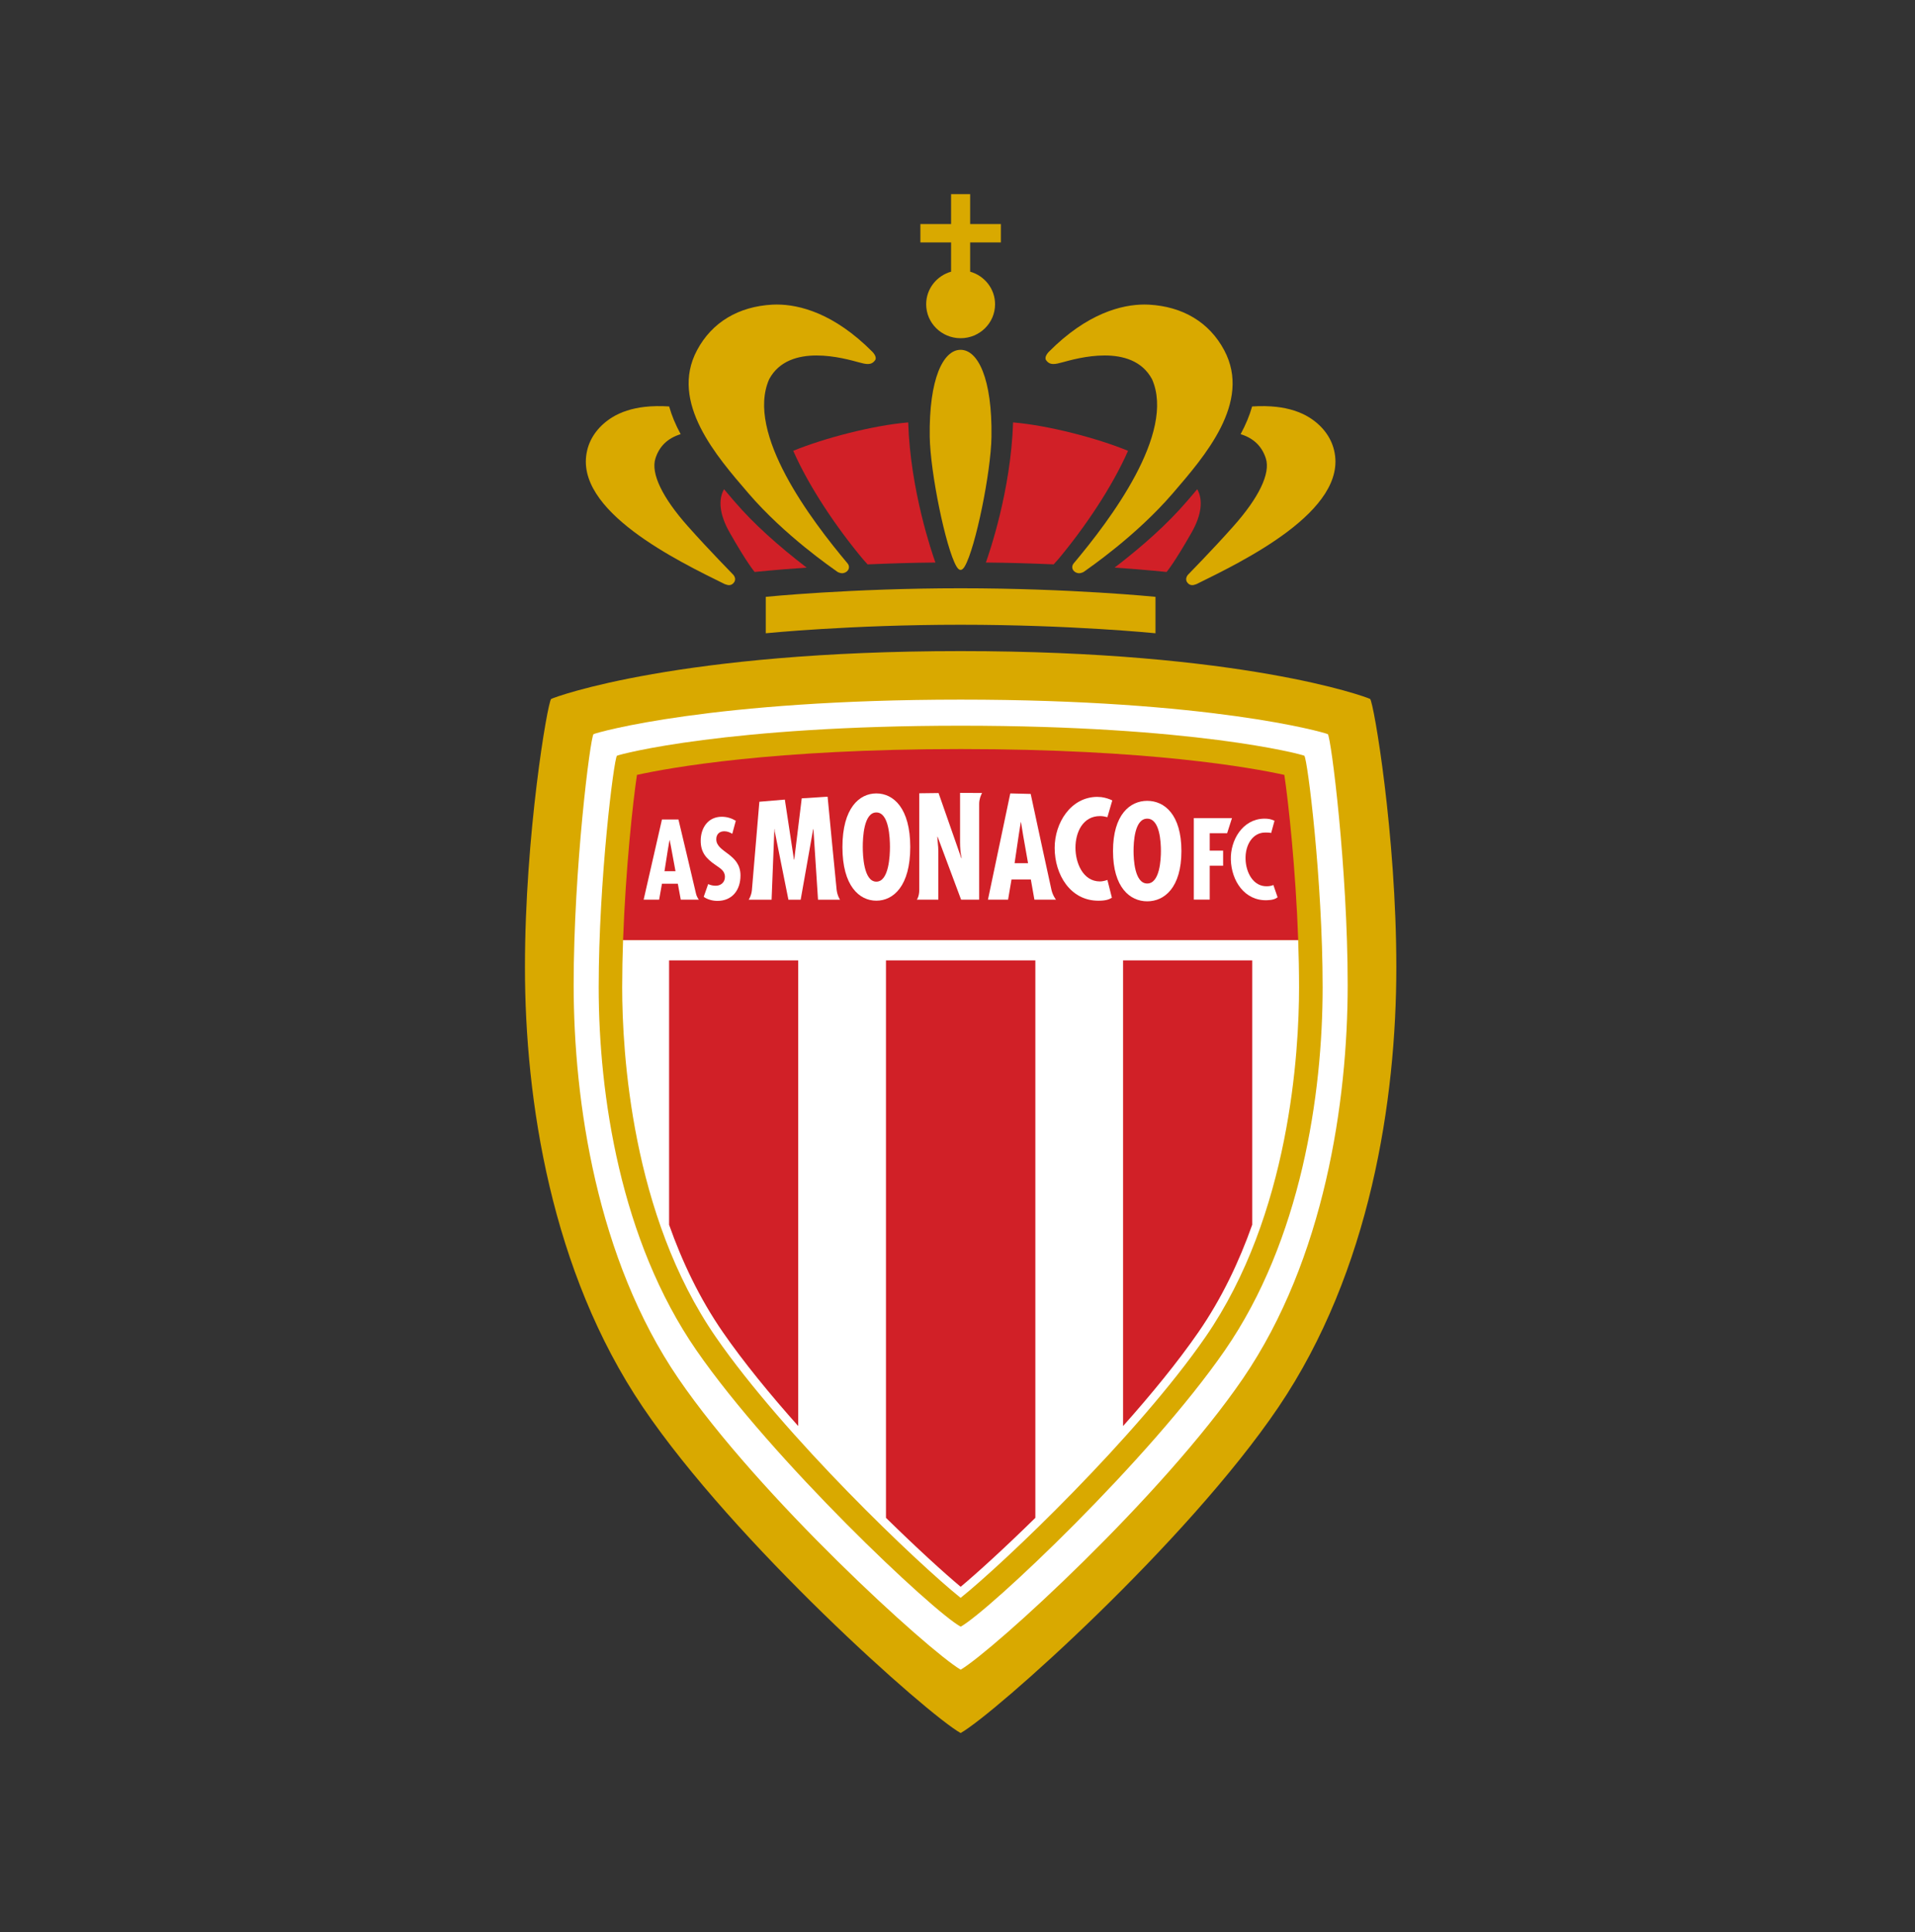 <svg width="112" height="113" viewBox="0 0 112 113" fill="none" xmlns="http://www.w3.org/2000/svg">
<rect x="0" y="0" width="112" height="113" fill="#333333" stroke="none"/>
<path d="M81.665 56.567C81.665 64.314 80.141 74.347 74.774 82.286C69.407 90.22 58.168 100.231 56.183 101.35C54.197 100.231 42.959 90.22 37.593 82.286C32.227 74.347 30.702 64.314 30.702 56.567C30.702 48.82 32.018 41.1 32.233 40.877C32.513 40.733 39.776 38.077 56.183 38.077C72.591 38.077 79.853 40.733 80.134 40.877C80.347 41.1 81.665 48.818 81.665 56.567H81.665Z" fill="#D9A900"/>
<path d="M78.82 57.603C78.82 64.412 77.466 73.624 72.7 80.609C67.975 87.522 58.074 96.531 56.185 97.645C54.295 96.531 44.394 87.521 39.671 80.609C34.904 73.624 33.551 64.412 33.551 57.603C33.551 50.794 34.521 43.13 34.713 42.934C34.961 42.819 41.646 40.915 56.186 40.915C70.725 40.915 77.411 42.819 77.658 42.934C77.85 43.13 78.82 50.794 78.82 57.603H78.82Z" fill="white"/>
<path d="M77.355 57.739C77.355 64.024 76.089 72.529 71.636 78.971C67.188 85.406 57.835 94.219 56.185 95.13C54.535 94.219 45.18 85.406 40.732 78.971C36.28 72.529 35.015 64.024 35.015 57.739C35.015 51.454 35.902 44.376 36.083 44.196C36.322 44.089 42.574 42.44 56.185 42.44C69.796 42.44 76.046 44.089 76.285 44.196C76.467 44.376 77.355 51.457 77.355 57.739Z" fill="#D9A900"/>
<path d="M75.976 57.742C75.976 61.507 75.444 71.04 70.504 78.188C66.479 84.011 58.709 91.421 56.183 93.444C53.657 91.421 45.888 84.011 41.862 78.188C36.923 71.039 36.389 61.507 36.389 57.742C36.389 56.826 36.408 55.896 36.44 54.977H75.925C75.957 55.896 75.976 56.826 75.976 57.742H75.976Z" fill="white"/>
<path d="M39.131 56.164H46.684V83.397C45.04 81.553 43.487 79.657 42.273 77.901C40.915 75.937 39.896 73.786 39.132 71.626V56.164L39.131 56.164Z" fill="#D12027"/>
<path d="M51.817 56.164H60.553V88.765C58.739 90.545 57.152 91.99 56.185 92.797C55.218 91.99 53.632 90.545 51.817 88.765V56.164Z" fill="#D12027"/>
<path d="M65.683 56.164H73.236V71.626C72.471 73.786 71.452 75.937 70.094 77.901C68.881 79.657 67.326 81.553 65.684 83.397V56.164L65.683 56.164Z" fill="#D12027"/>
<path d="M75.926 54.979H36.441C36.589 50.84 37.014 46.903 37.253 45.317C39.173 44.894 45.18 43.806 56.184 43.806C67.188 43.806 73.195 44.894 75.115 45.317C75.354 46.902 75.78 50.84 75.927 54.979H75.926Z" fill="#D12027"/>
<path d="M74.721 52.471C74.603 52.572 74.425 52.637 74.1 52.646C72.787 52.688 72.025 51.51 71.987 50.285C71.951 49.13 72.67 47.915 73.907 47.876C74.171 47.867 74.358 47.911 74.54 47.998L74.345 48.714C74.228 48.688 74.144 48.688 73.993 48.688C73.273 48.688 72.82 49.397 72.847 50.252C72.873 51.048 73.311 51.855 74.105 51.83C74.277 51.825 74.376 51.797 74.474 51.755L74.72 52.471H74.721Z" fill="white"/>
<path d="M70.752 48.727V49.745H71.535V50.631H70.752V52.611H69.82V47.843H72.053L71.77 48.727H70.752Z" fill="white"/>
<path d="M67.096 46.834C66.093 46.834 65.095 47.634 65.095 49.77C65.095 51.907 66.092 52.71 67.096 52.71C68.1 52.71 69.096 51.91 69.096 49.77C69.096 47.631 68.101 46.834 67.096 46.834ZM67.096 51.668C66.35 51.668 66.297 50.225 66.297 49.77C66.297 49.266 66.35 47.876 67.096 47.876C67.841 47.876 67.897 49.266 67.897 49.77C67.897 50.225 67.843 51.668 67.096 51.668Z" fill="white"/>
<path d="M62.899 49.578C62.899 50.46 63.334 51.547 64.33 51.547C64.477 51.547 64.622 51.508 64.768 51.46L65.03 52.501C64.851 52.61 64.647 52.675 64.24 52.675C62.595 52.675 61.683 51.146 61.683 49.586C61.683 48.122 62.62 46.621 64.159 46.602C64.244 46.608 64.331 46.611 64.417 46.617C64.65 46.649 64.884 46.724 65.053 46.81L64.767 47.789C64.621 47.751 64.484 47.725 64.337 47.725C63.334 47.725 62.899 48.664 62.899 49.578Z" fill="white"/>
<path d="M61.497 52.05C61.423 51.738 60.432 47.139 60.281 46.43C59.885 46.418 59.486 46.408 59.087 46.4L57.781 52.614H58.958L59.159 51.433H60.289L60.498 52.614H61.761C61.761 52.614 61.577 52.386 61.497 52.05ZM59.339 50.48L59.579 48.852L59.7 48.081H59.714L59.839 48.852L60.126 50.48H59.338H59.339Z" fill="white"/>
<path d="M56.176 46.369C56.597 46.369 57.017 46.372 57.436 46.375C57.365 46.508 57.267 46.741 57.267 47.015V52.614H56.211L54.836 48.933L54.82 48.947L54.871 49.563L54.879 49.813V52.613H53.622C53.622 52.613 53.763 52.432 53.763 52.048V46.392C54.138 46.385 54.513 46.381 54.892 46.378L56.226 50.194L56.24 50.18C56.174 49.889 56.15 49.57 56.15 49.255V46.37L56.176 46.369H56.176Z" fill="white"/>
<path d="M51.254 46.4C50.259 46.4 49.27 47.255 49.27 49.537C49.27 51.818 50.259 52.673 51.254 52.673C52.25 52.673 53.237 51.818 53.237 49.537C53.237 47.255 52.25 46.4 51.254 46.4ZM51.254 51.56C50.513 51.56 50.46 50.021 50.46 49.537C50.46 48.995 50.513 47.513 51.254 47.513C51.995 47.513 52.049 48.995 52.049 49.537C52.049 50.021 51.995 51.56 51.254 51.56Z" fill="white"/>
<path d="M48.931 52.033C48.974 52.397 49.13 52.615 49.13 52.615H47.842L47.574 48.493H47.558L46.828 52.615H46.111L45.307 48.602V48.493H45.29L45.127 52.615H43.787C43.787 52.615 43.944 52.388 43.975 52.058C44.004 51.762 44.344 47.693 44.412 46.887C44.903 46.842 45.401 46.801 45.902 46.761L46.436 50.272H46.451L46.89 46.688C47.389 46.653 47.895 46.621 48.403 46.591C48.458 47.159 48.89 51.688 48.931 52.033H48.931Z" fill="white"/>
<path d="M43.308 51.201C43.308 52.048 42.828 52.686 41.955 52.686C41.693 52.686 41.367 52.605 41.157 52.447L41.418 51.702C41.554 51.763 41.696 51.799 41.862 51.799C42.159 51.799 42.398 51.6 42.398 51.283C42.398 50.914 42.111 50.776 41.848 50.586C41.313 50.219 40.981 49.863 40.981 49.169C40.981 48.416 41.411 47.765 42.211 47.765C42.51 47.765 42.777 47.846 43.034 47.999L42.828 48.762C42.688 48.674 42.529 48.614 42.36 48.614C42.073 48.614 41.892 48.791 41.892 49.08C41.892 49.864 43.308 49.91 43.308 51.201Z" fill="white"/>
<path d="M40.7 52.234C40.648 51.99 39.679 47.924 39.679 47.924H38.715L37.644 52.613H38.55L38.715 51.681H39.643L39.815 52.613H40.875C40.875 52.613 40.751 52.476 40.7 52.234ZM38.863 50.949L39.059 49.698L39.158 49.131H39.169L39.276 49.698L39.507 50.949H38.863H38.863Z" fill="white"/>
<path d="M34.341 26.337C34.531 25.527 35.076 24.857 35.806 24.406C36.318 24.089 36.96 23.881 37.702 23.795C38.144 23.746 38.621 23.736 39.136 23.77C39.283 24.295 39.506 24.833 39.808 25.39C39.048 25.626 38.561 26.096 38.334 26.809C38.05 27.69 38.754 29.114 40.213 30.758C41.512 32.221 42.844 33.559 42.892 33.619C43.007 33.759 43.033 33.931 42.922 34.071C42.852 34.159 42.776 34.21 42.666 34.218C42.587 34.225 42.5 34.202 42.386 34.159C39.73 32.847 33.492 29.865 34.342 26.337H34.341Z" fill="#D9A900"/>
<path d="M47.177 33.195C45.233 33.329 44.137 33.45 44.137 33.45C44.137 33.45 43.702 32.952 42.661 31.12C42.091 30.109 41.991 29.236 42.344 28.61C42.525 28.827 42.703 29.034 42.873 29.231L42.974 29.346C44.072 30.626 45.503 31.911 47.177 33.195Z" fill="#D12027"/>
<path d="M43.762 28.836C41.945 26.719 39.133 23.538 40.766 20.483C41.636 18.848 43.187 17.924 45.173 17.816C45.259 17.81 45.344 17.81 45.435 17.81C46.752 17.81 48.782 18.32 51.02 20.572C51.056 20.608 51.301 20.866 51.189 21.054C50.96 21.389 50.639 21.299 50.216 21.186C49.448 20.98 46.159 20.002 44.986 22.175C43.589 25.333 47.451 30.43 49.572 32.951C49.694 33.1 49.677 33.302 49.518 33.427C49.442 33.488 49.35 33.52 49.256 33.523C49.25 33.523 49.1 33.523 48.966 33.434C48.677 33.222 45.907 31.336 43.761 28.836H43.762Z" fill="#D9A900"/>
<path d="M46.393 26.364C48.197 25.624 51.037 24.88 53.117 24.703C53.241 28.691 54.524 32.383 54.708 32.897C53.304 32.91 52.012 32.952 50.742 33.006C50.688 32.941 50.52 32.761 50.497 32.734C48.916 30.846 47.322 28.475 46.393 26.364V26.364Z" fill="#D12027"/>
<path d="M56.181 33.33C56.106 33.33 56.023 33.269 55.933 33.114C55.31 32.033 54.406 27.629 54.376 25.534C54.329 22.129 55.172 20.457 56.181 20.457C57.191 20.457 58.034 22.129 57.987 25.534C57.957 27.629 57.051 32.033 56.429 33.114C56.339 33.269 56.254 33.33 56.181 33.33H56.181Z" fill="#D9A900"/>
<path d="M55.625 14.177H53.829V13.103H55.625V11.351H56.74V13.103H58.536V14.177H56.74V15.888C57.581 16.126 58.197 16.889 58.197 17.794C58.197 18.89 57.296 19.779 56.182 19.779C55.069 19.779 54.168 18.89 54.168 17.794C54.168 16.889 54.783 16.126 55.625 15.888V14.177Z" fill="#D9A900"/>
<path d="M57.659 32.897C57.843 32.383 59.126 28.691 59.25 24.703C61.33 24.88 64.169 25.623 65.974 26.364C65.045 28.475 63.451 30.845 61.87 32.733C61.847 32.76 61.677 32.94 61.625 33.005C60.355 32.951 59.063 32.91 57.659 32.897V32.897Z" fill="#D12027"/>
<path d="M56.183 36.536C49.705 36.536 44.786 37.034 44.786 37.034V34.904C44.786 34.904 49.758 34.403 56.183 34.403C62.608 34.403 67.579 34.904 67.579 34.904V37.034C67.579 37.034 62.661 36.536 56.183 36.536Z" fill="#D9A900"/>
<path d="M68.228 33.45C68.228 33.45 67.132 33.329 65.188 33.195C66.862 31.911 68.29 30.626 69.391 29.346L69.492 29.231C69.661 29.034 69.841 28.827 70.021 28.61C70.374 29.236 70.273 30.108 69.704 31.12C68.663 32.952 68.228 33.45 68.228 33.45Z" fill="#D12027"/>
<path d="M61.175 21.054C61.063 20.867 61.308 20.609 61.344 20.572C63.58 18.32 65.612 17.81 66.928 17.81C67.019 17.81 67.105 17.81 67.192 17.816C69.178 17.924 70.729 18.848 71.599 20.483C73.232 23.538 70.418 26.719 68.603 28.836C66.456 31.336 63.687 33.222 63.398 33.434C63.263 33.523 63.114 33.523 63.105 33.523C63.013 33.52 62.92 33.488 62.843 33.427C62.687 33.302 62.669 33.101 62.792 32.951C64.913 30.429 68.774 25.333 67.377 22.175C66.204 20.002 62.916 20.979 62.147 21.186C61.724 21.299 61.402 21.389 61.175 21.054Z" fill="#D9A900"/>
<path d="M72.153 30.758C73.612 29.114 74.317 27.69 74.033 26.809C73.804 26.096 73.318 25.626 72.559 25.39C72.86 24.833 73.083 24.294 73.231 23.77C73.744 23.736 74.223 23.746 74.663 23.795C75.407 23.881 76.049 24.089 76.561 24.406C77.291 24.857 77.836 25.527 78.026 26.337C78.875 29.866 72.637 32.847 69.979 34.159C69.866 34.202 69.779 34.226 69.701 34.218C69.591 34.21 69.514 34.159 69.444 34.071C69.334 33.931 69.361 33.759 69.473 33.619C69.522 33.559 70.854 32.222 72.153 30.758Z" fill="#D9A900"/>
</svg>
